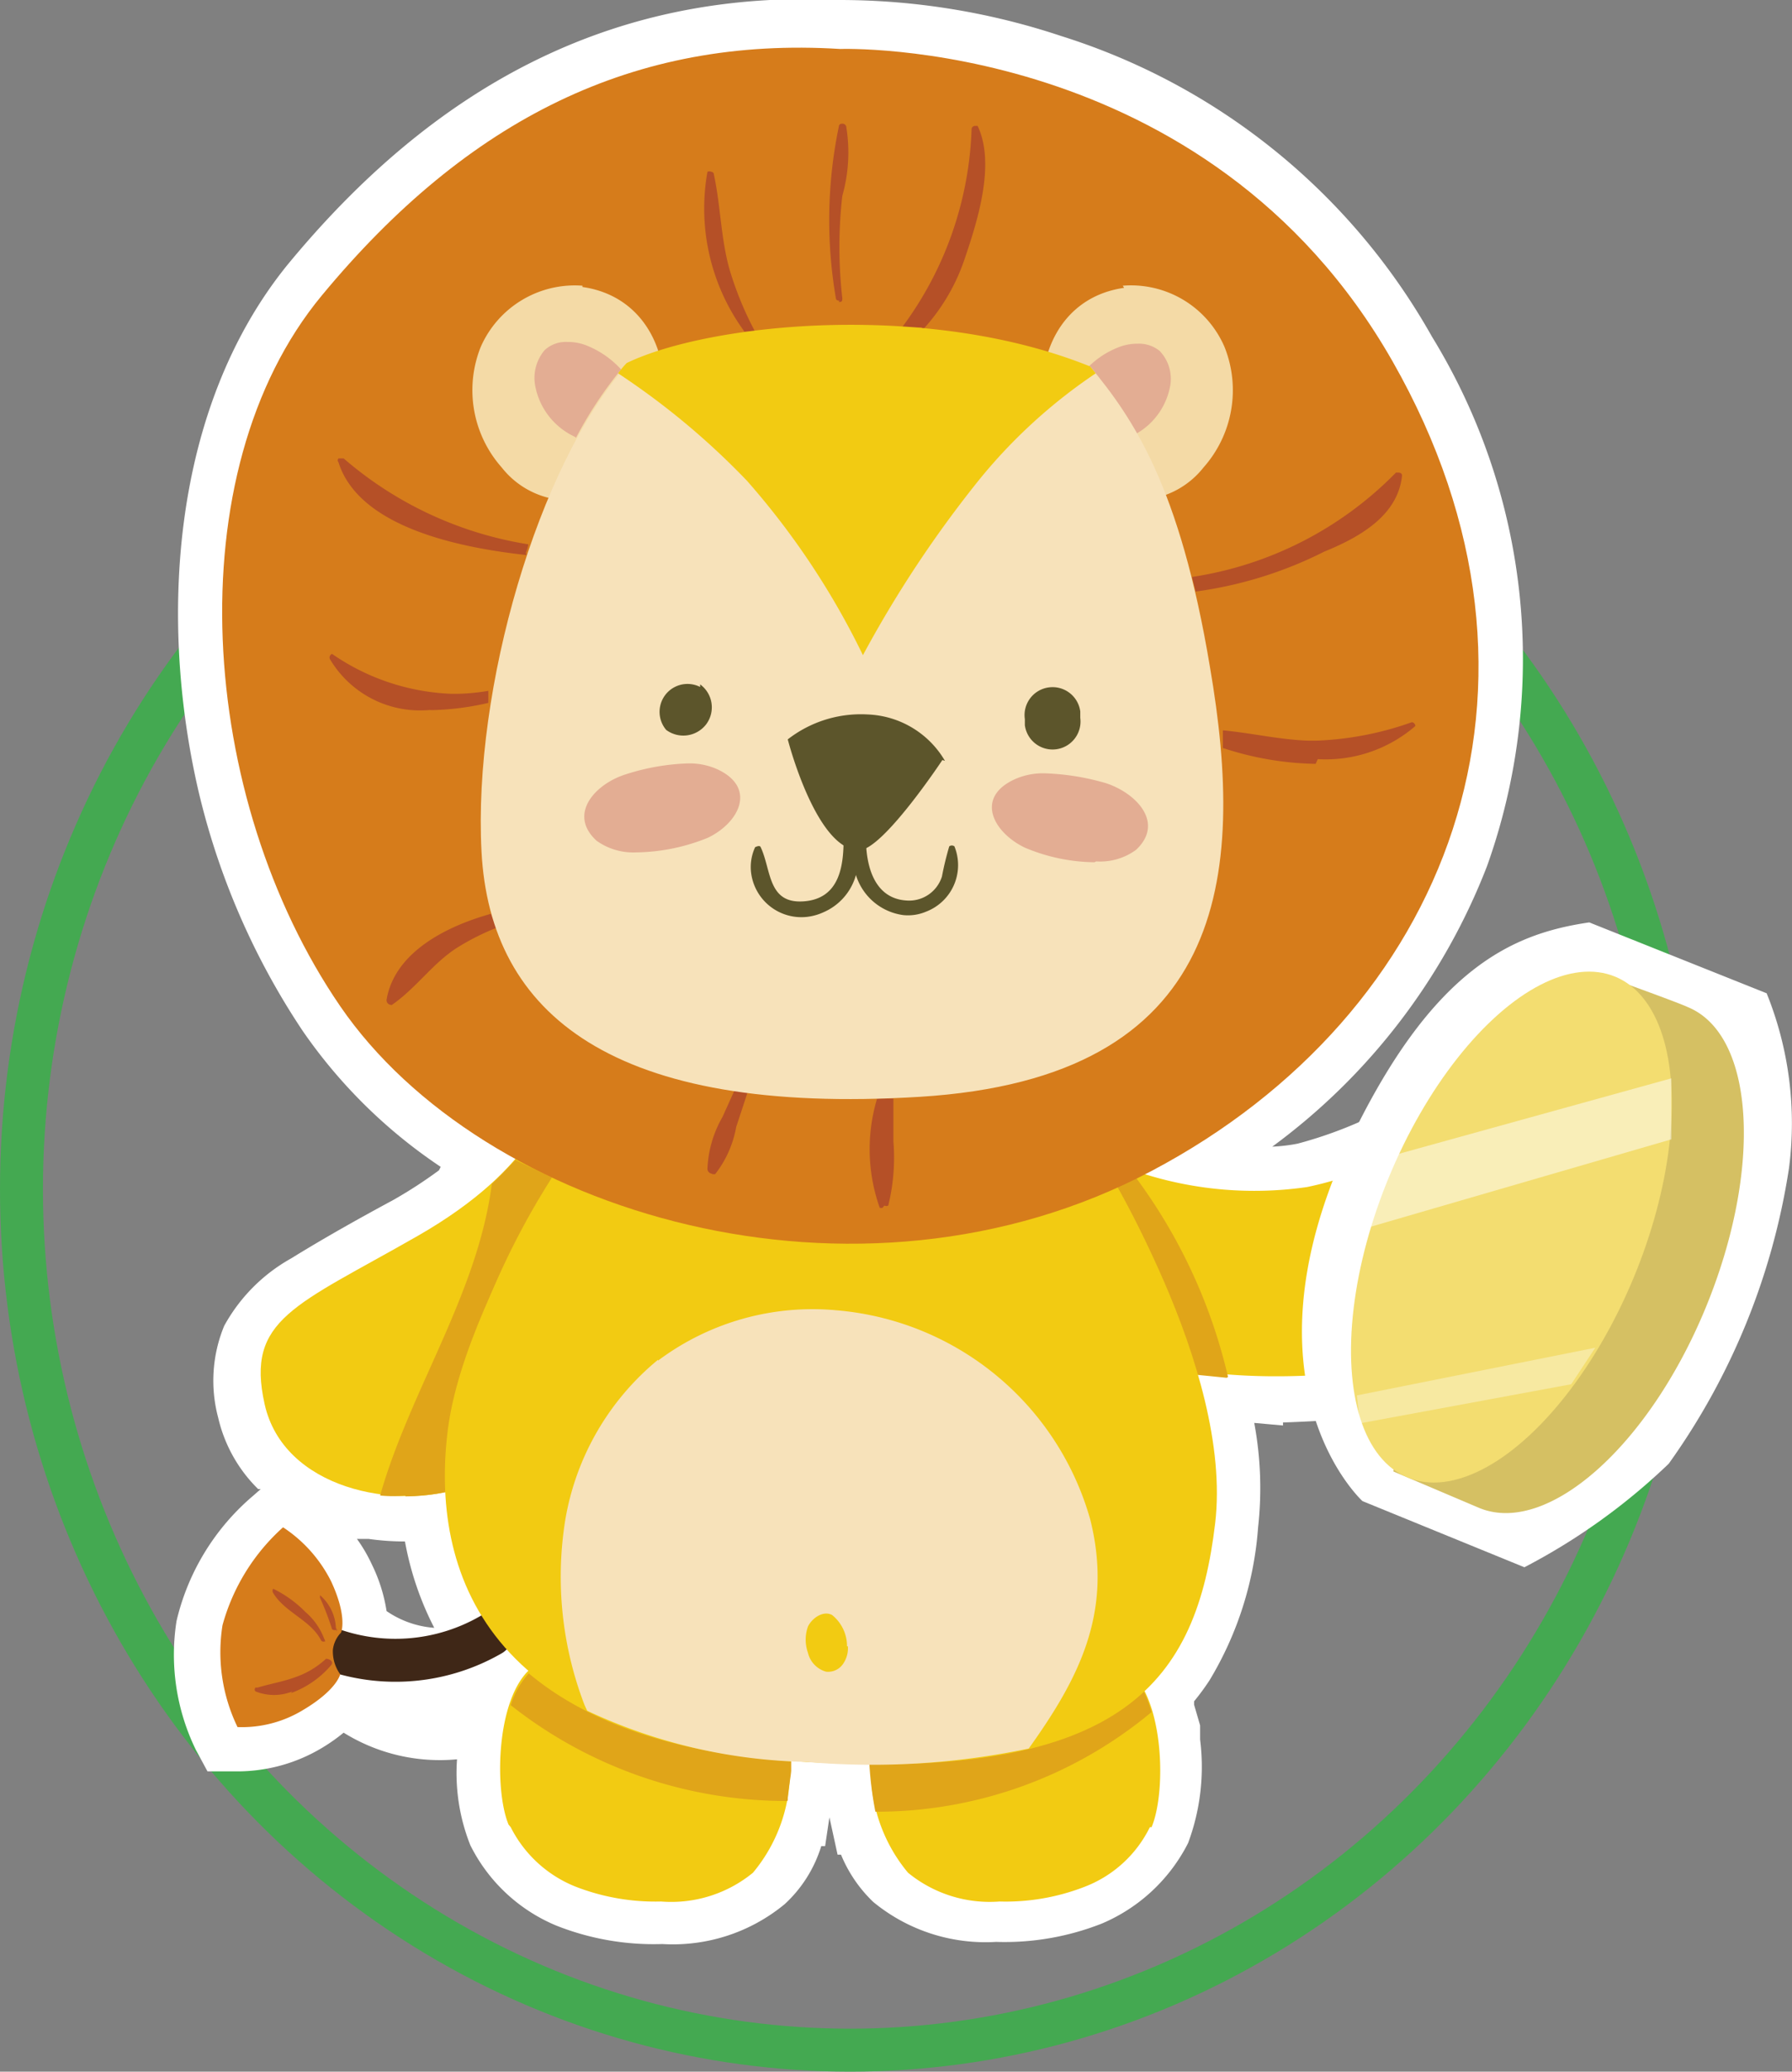 <svg xmlns="http://www.w3.org/2000/svg" viewBox="0 0 41.72 48.22"><rect x="0" y="0" width="41.72" height="48.22" fill="#808080" stroke="none"/><defs><style>.cls-1,.cls-6{fill:none;stroke-miterlimit:10;}.cls-1{stroke:#44a951;}.cls-13,.cls-16,.cls-17,.cls-2{fill:#fff;}.cls-2,.cls-5{fill-rule:evenodd;}.cls-3{fill:#f2cb12;}.cls-4,.cls-5{fill:#e0a519;}.cls-6{stroke:#3f2717;stroke-linecap:round;}.cls-7{fill:#d67c1b;}.cls-8{fill:#b55027;}.cls-9{fill:#f4daa6;}.cls-10{fill:#e3ad93;}.cls-11{fill:#f7e2ba;}.cls-12{fill:#5c552b;}.cls-14{fill:#d5c063;}.cls-15{fill:#f3dd70;}.cls-16{opacity:0.5;}.cls-16,.cls-17{isolation:isolate;}.cls-17{opacity:0.34;}</style></defs><title>Ресурс 7</title><g id="Слой_2" data-name="Слой 2"><g id="Слой_1-2" data-name="Слой 1"><g id="Слой_2-2" data-name="Слой 2"><g id="Слой_1-2-2" data-name="Слой 1-2"><ellipse class="cls-1" cx="19.79" cy="27.68" rx="19.29" ry="20.04"/></g></g><g id="Слой_2-3" data-name="Слой 2"><g id="_лой_1" data-name=" лой 1"><path class="cls-2" d="M10.26,27.16A12,12,0,0,1,7.05,24a17.1,17.1,0,0,1-2.43-5.59C3.69,14.39,4,9.5,6.68,6.18,10.05,2.08,14.2-.27,19.57,0a16.33,16.33,0,0,1,5.14.84,15.08,15.08,0,0,1,8.63,7,14.34,14.34,0,0,1,1.28,12.32,14.67,14.67,0,0,1-5,6.53,4,4,0,0,0,.59-.07A9.88,9.88,0,0,0,31.9,26a3.3,3.3,0,0,1,1.68-.39,2.38,2.38,0,0,1,1.58.93,3.92,3.92,0,0,1,.65,3.73c-.64,1.79-2.44,2.54-4.24,2.73-.55.06-1.13.09-1.7.11v.07l-.67-.06a8.25,8.25,0,0,1,.09,2.43,8,8,0,0,1-1.13,3.56,5.6,5.6,0,0,1-.36.49v.08l.14.48h0v.33a5.08,5.08,0,0,1-.28,2.41,4,4,0,0,1-2,1.87,6.16,6.16,0,0,1-2.47.43,4.11,4.11,0,0,1-2.86-.93,3.21,3.21,0,0,1-.75-1.1h-.08l-.19-.87v0l-.1.67h-.09a3.05,3.05,0,0,1-.85,1.35,4.09,4.09,0,0,1-2.85.93,6.16,6.16,0,0,1-2.47-.43,3.92,3.92,0,0,1-2-1.87,4.54,4.54,0,0,1-.31-2A4.24,4.24,0,0,1,8,40.33a4.14,4.14,0,0,1-.48.34,3.84,3.84,0,0,1-2.09.56h-.6l-.27-.5a5.05,5.05,0,0,1-.45-3A5.46,5.46,0,0,1,5.9,34.81l.17-.15-.06,0A3.4,3.4,0,0,1,5.08,33a3.34,3.34,0,0,1,.14-2.14,4,4,0,0,1,1.56-1.57c.76-.47,1.58-.93,2.36-1.35a10.46,10.46,0,0,0,1.08-.7Zm-.83,8.72a6.07,6.07,0,0,1-.85-.06H8.31a3.61,3.61,0,0,1,.35.6A3.77,3.77,0,0,1,9,37.5a2.25,2.25,0,0,0,1.11.39,7.19,7.19,0,0,1-.68-2Z"/><path class="cls-3" d="M25.59,26.92a8.57,8.57,0,0,0,4.84.71c2.35-.49,2.8-1.63,3.91-.35s1.14,4.27-2.8,4.66-5.9-.5-6.9-1.21-2.07-3.84,1-3.84Z"/><path class="cls-3" d="M12.78,25.57s-.21,1.57-3.06,3.2-4,1.93-3.56,3.91,3.06,2.49,4.66,1.93,3.27-4.34,3.73-5.6-1.71-3.41-1.71-3.41Z"/><path class="cls-4" d="M28.59,32.05a12.57,12.57,0,0,0-2.16-4.66L26,27.6A21.87,21.87,0,0,1,27.86,32l.7.07Z"/><path class="cls-5" d="M9.44,34.83a4.73,4.73,0,0,0,.93-.1,9.12,9.12,0,0,1,.07-1.48,18,18,0,0,1,2.41-5.84L12,27c-.18.19-.36.38-.55.56-.33,2.56-1.91,4.81-2.6,7.25a2.91,2.91,0,0,0,.59,0Z"/><path class="cls-6" d="M7.75,38.4a4.45,4.45,0,0,0,3.68-.35"/><path class="cls-3" d="M26.77,42.53a2.81,2.81,0,0,1-1.5,1.38,5.07,5.07,0,0,1-2,.35,3,3,0,0,1-2.13-.67,3.71,3.71,0,0,1-.86-2.53,1.24,1.24,0,0,1,.68-1.61,1.22,1.22,0,0,1,.57-.08L24.11,39c.51-.09,1.59-.49,2.06-.2.93.57,1,2.88.64,3.73Z"/><path class="cls-3" d="M11.89,42.53a2.89,2.89,0,0,0,1.5,1.38,5.12,5.12,0,0,0,2,.35,3,3,0,0,0,2.14-.67,3.71,3.71,0,0,0,.86-2.53,1.25,1.25,0,0,0-.68-1.61,1.26,1.26,0,0,0-.58-.08l-2.58-.43c-.52-.08-1.6-.48-2.06-.2-.94.57-1,2.89-.65,3.73Z"/><path class="cls-4" d="M20.38,42.17a10,10,0,0,0,6.43-2.32,3.41,3.41,0,0,0-.18-.48c-1.15,1.07-3.05,1.69-6.21,1.69h-.18A8.42,8.42,0,0,0,20.38,42.17Z"/><path class="cls-5" d="M18.34,41.91c0-.23.06-.46.08-.69h0v-.13h0V41c-2.92-.21-4.86-1-6.11-2.05a2,2,0,0,0-.42.74,10.35,10.35,0,0,0,6.43,2.23Z"/><path class="cls-7" d="M5.53,40.2a2.74,2.74,0,0,0,1.53-.4c.79-.47.86-.83.86-.83a.91.91,0,0,1-.17-.57A.69.69,0,0,1,7.94,38s.16-.35-.23-1.19a3.24,3.24,0,0,0-1.12-1.26,4.74,4.74,0,0,0-1.41,2.28A4,4,0,0,0,5.53,40.2Z"/><path class="cls-8" d="M6.81,39.37a1.16,1.16,0,0,1-.86,0,.06.06,0,0,1,0-.09l0,0H6c.3-.09.6-.14.87-.24a2,2,0,0,0,.72-.43h0c.08,0,.2.07.11.16a2.22,2.22,0,0,1-.93.64Z"/><path class="cls-8" d="M7.58,38.19a.07.07,0,0,1-.1,0c-.24-.48-.84-.65-1.12-1.11a.09.09,0,0,1,0-.1h0a2.71,2.71,0,0,1,.75.54,1.54,1.54,0,0,1,.44.63.06.06,0,0,1,0,.08Z"/><path class="cls-8" d="M7.86,37.92a.1.1,0,0,1-.13,0v0a6.46,6.46,0,0,0-.28-.73,0,0,0,0,1,0-.06h0a1.07,1.07,0,0,1,.37.76.09.09,0,0,1,0,.1Z"/><path class="cls-3" d="M25.59,26.92s3.13,4.92,2.7,8.54-2.07,6-9.53,5.55S10,36.57,10.43,33.25s4.13-8.6,4.34-8.6S23.24,23.22,25.59,26.92Z"/><path class="cls-7" d="M19.56,1.14S28.1.83,32.42,8.41s1.28,15.2-5.6,18.84-15.59,1-18.9-3.83S4.08,11,7.49,6.88,14.78.84,19.56,1.14Z"/><path class="cls-8" d="M16.58,27.32a.12.12,0,0,1-.11-.1A2.61,2.61,0,0,1,16.82,26l.28-.62h.32l-.28.85a2.49,2.49,0,0,1-.49,1.1h-.07ZM9.12,23.39A.11.11,0,0,1,9,23.27c.18-1.07,1.32-1.69,2.43-2l.12.33a5.55,5.55,0,0,0-.94.48c-.56.37-.93.93-1.5,1.32h0Zm.94-6.87a2.44,2.44,0,0,1-2.38-1.18.09.09,0,0,1,.05-.12h0a5.23,5.23,0,0,0,2.8.93,4.76,4.76,0,0,0,.84-.07v.28a6.34,6.34,0,0,1-1.37.17Zm2.2-3.6c-1.55-.17-3.9-.64-4.38-2.16a.07.07,0,0,1,0-.09H8a8.65,8.65,0,0,0,4.3,2,.76.76,0,0,1-.06.2Zm5.08-5.19A4.85,4.85,0,0,1,16.47,4,.09.09,0,0,1,16.56,4a.06.06,0,0,1,.06.06c.16.74.16,1.5.37,2.23a7.82,7.82,0,0,0,.59,1.43h-.26ZM19.54,7s-.08,0-.08-.06a10.72,10.72,0,0,1,.07-4s0-.06.07-.06a.09.09,0,0,1,.1.06,3.7,3.7,0,0,1-.09,1.62,10.52,10.52,0,0,0,0,2.38c0,.06,0,.09-.08.09Zm1.92.62H21A8.18,8.18,0,0,0,22.62,3a.08.08,0,0,1,.08-.07h.06c.42.88,0,2.21-.3,3.09a4.58,4.58,0,0,1-1,1.68Zm6.38,6.16-.09-.35A8.4,8.4,0,0,0,32.5,11h.06s.09,0,.08.08c-.1.93-1,1.43-1.81,1.76a9.43,9.43,0,0,1-3,.93Zm2.79,4a7.26,7.26,0,0,1-2.16-.37V17c.66.06,1.33.22,2,.24h.17a7.41,7.41,0,0,0,2.23-.43h0a.09.09,0,0,1,.08.09.08.08,0,0,1,0,0,3.19,3.19,0,0,1-2.27.77ZM20.55,28.11a.09.09,0,0,1-.07,0,4.09,4.09,0,0,1-.06-2.54h.38v1a4.68,4.68,0,0,1-.12,1.49.09.09,0,0,1-.09,0Z"/><path class="cls-9" d="M13.56,6.65a2.39,2.39,0,0,0-2.37,1.43,2.71,2.71,0,0,0,.49,2.8,2,2,0,0,0,2.73.4,3,3,0,0,0,.32-.3c1.25-1.32.93-4-1.17-4.3Z"/><path class="cls-10" d="M13.41,10.19A9.51,9.51,0,0,1,14.46,8.6a2.16,2.16,0,0,0-.76-.54,1.16,1.16,0,0,0-.49-.1.72.72,0,0,0-.53.19,1,1,0,0,0-.22.83,1.64,1.64,0,0,0,.93,1.19Z"/><path class="cls-9" d="M26.14,6.65a2.37,2.37,0,0,1,2.37,1.43,2.71,2.71,0,0,1-.49,2.8,2,2,0,0,1-2.72.4A2.35,2.35,0,0,1,25,11c-1.25-1.32-.93-4,1.17-4.3Z"/><path class="cls-10" d="M26.48,10.08A1.61,1.61,0,0,0,27.24,9,.94.94,0,0,0,27,8.17.76.76,0,0,0,26.49,8a1.19,1.19,0,0,0-.49.1,2,2,0,0,0-.66.44h0a9.89,9.89,0,0,1,1.1,1.55Z"/><path class="cls-11" d="M25.38,8.53c1,1.21,2.09,2.79,2.79,7,.84,4.89.39,9.56-6.76,10s-10-1.92-10.2-5.71,1.32-9,3.38-11.32c1.93-.93,7-1.45,10.79.08Z"/><path class="cls-12" d="M22,17.71a2.18,2.18,0,0,0-1.8-1.08,2.77,2.77,0,0,0-1.86.58S19,19.79,20,19.79c.55,0,1.94-2.1,1.94-2.1Z"/><path class="cls-12" d="M20.16,19.51c0,.62.18,1.4.94,1.45a.8.8,0,0,0,.83-.56,7.16,7.16,0,0,1,.17-.7.1.1,0,0,1,.12,0l0,0a1.16,1.16,0,0,1-.66,1.52,1.08,1.08,0,0,1-.53.08,1.34,1.34,0,0,1-1.15-1.51,1.08,1.08,0,0,1,.1-.35c0-.09.16,0,.16,0Z"/><path class="cls-12" d="M19.86,19.47a1.33,1.33,0,0,1-.68,1.76,1.27,1.27,0,0,1-.38.11,1.18,1.18,0,0,1-1.31-1,1.1,1.1,0,0,1,.09-.62s.11-.06.13,0c.25.53.16,1.32,1,1.26s.93-.83.93-1.45c0-.07.12-.12.16,0Z"/><path class="cls-10" d="M25.52,20.05a1.41,1.41,0,0,0,.93-.27c.67-.63,0-1.32-.7-1.55A5.72,5.72,0,0,0,24.33,18a1.61,1.61,0,0,0-.71.14c-.93.43-.49,1.24.24,1.59a4.27,4.27,0,0,0,1.62.34Z"/><path class="cls-10" d="M14.85,19.84a4.57,4.57,0,0,0,1.63-.34c.73-.35,1.14-1.16.23-1.59a1.58,1.58,0,0,0-.71-.14,5.23,5.23,0,0,0-1.42.25c-.72.22-1.37.93-.69,1.55a1.47,1.47,0,0,0,.93.27Z"/><path class="cls-3" d="M14.59,8.45c1.93-.93,7-1.45,10.79.08l.13.16a12.38,12.38,0,0,0-2.7,2.46,26.75,26.75,0,0,0-2.72,4.1,18.05,18.05,0,0,0-2.7-4.06,17.48,17.48,0,0,0-3-2.5A2.23,2.23,0,0,1,14.59,8.45Z"/><path class="cls-11" d="M15.32,31.67a6,6,0,0,1,4.17-1.17,6.72,6.72,0,0,1,5.89,4.86c.55,2.18-.28,3.73-1.43,5.34a17.75,17.75,0,0,1-5.19.31,12.57,12.57,0,0,1-5.09-1.19l-.06-.13a8.33,8.33,0,0,1-.45-4.31,6.15,6.15,0,0,1,2.16-3.73Z"/><path class="cls-3" d="M19.74,38.32a.64.64,0,0,1-.12.42.42.42,0,0,1-.39.17.6.6,0,0,1-.42-.44.91.91,0,0,1,0-.61c.09-.19.35-.38.56-.27a.93.93,0,0,1,.35.73Z"/><path class="cls-12" d="M24.42,16a.65.65,0,0,1,.73.56v.15a.65.65,0,1,1-1.29.17h0v-.14A.65.65,0,0,1,24.42,16Z"/><path class="cls-12" d="M16.3,15.93a.66.66,0,0,1,.14.93.67.67,0,0,1-.93.13h0a.65.65,0,0,1,.79-1Z"/><path class="cls-13" d="M37,21.47l4.13,1.65a8.08,8.08,0,0,1,.52,4.07,15.94,15.94,0,0,1-2.8,6.88,14.54,14.54,0,0,1-3.36,2.41l-3.77-1.54s-2.93-2.67-.34-8.29C33.34,22.51,35.23,21.73,37,21.47Z"/><path class="cls-14" d="M34.07,28.09a31.25,31.25,0,0,0-1.63,6.16l2,.85c1.58.65,3.94-1.43,5.27-4.66s1.15-6.36-.42-7c-.23-.11-1.93-.72-1.93-.72A24.27,24.27,0,0,0,34.07,28.09Z"/><ellipse class="cls-15" cx="35.18" cy="28.56" rx="6.31" ry="3.08" transform="translate(-4.68 50.1) rotate(-67.45)"/><polygon class="cls-16" points="32.41 26.9 38.91 25.1 38.91 26.52 31.89 28.56 32.41 26.9"/><polygon class="cls-17" points="31.59 32.48 37.14 31.37 36.58 32.22 31.66 33.13 31.59 32.48"/></g></g></g></g></svg>
